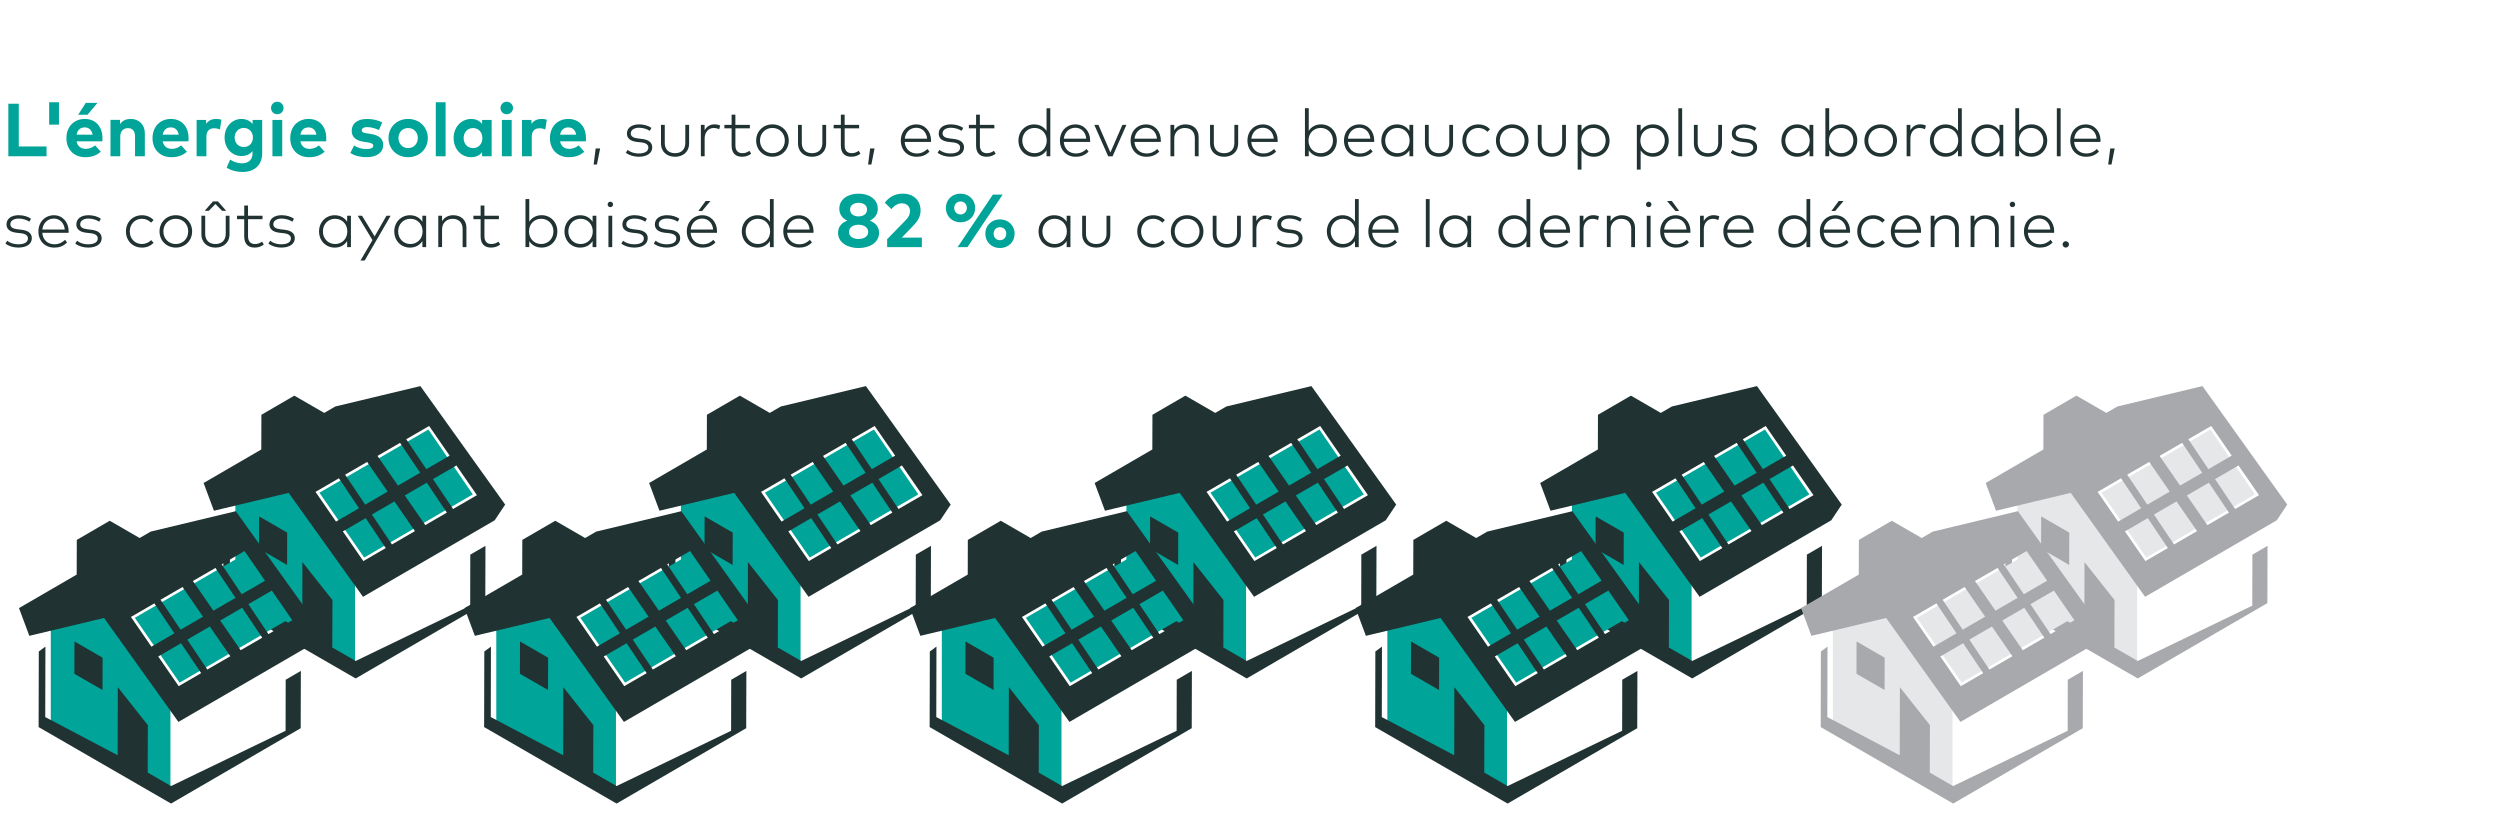 <?xml version="1.0" encoding="UTF-8"?><svg id="Layer_1" xmlns="http://www.w3.org/2000/svg" viewBox="0 0 1200 400"><path d="M22.35,75.01H4v-25.21h5.02v20.51h13.32v4.7Z" fill="#00a499"/><path d="M28.3,49.08v10.75h-4.7v-10.75h4.7Z" fill="#00a499"/><path d="M49.2,66.26c0,.54-.04,1.19-.09,1.58h-12.37c.5,2.52,2.27,3.62,4.48,3.62,1.51,0,3.15-.61,4.41-1.67l2.75,3.02c-1.98,1.82-4.5,2.65-7.44,2.65-5.35,0-9.06-3.64-9.06-9.13s3.6-9.24,8.82-9.24,8.46,3.73,8.48,9.17ZM36.76,64.64h7.72c-.43-2.23-1.78-3.49-3.8-3.49-2.21,0-3.51,1.33-3.92,3.49ZM37.54,55.06l3.62-5.67h5.62l-4.75,5.67h-4.48Z" fill="#00a499"/><path d="M69.52,63.9v11.11h-4.7v-9.6c0-2.52-1.26-3.91-3.4-3.91-2.02,0-3.69,1.31-3.69,3.94v9.56h-4.7v-17.45h4.57v2.05c1.24-1.85,3.15-2.52,5.13-2.52,3.96,0,6.79,2.75,6.79,6.81Z" fill="#00a499"/><path d="M90.53,66.26c0,.54-.04,1.19-.09,1.58h-12.37c.5,2.52,2.27,3.62,4.48,3.62,1.51,0,3.15-.61,4.41-1.67l2.75,3.02c-1.98,1.82-4.5,2.65-7.44,2.65-5.35,0-9.06-3.64-9.06-9.13s3.6-9.24,8.82-9.24,8.46,3.73,8.48,9.17ZM78.09,64.64h7.72c-.43-2.23-1.78-3.49-3.8-3.49-2.21,0-3.51,1.33-3.92,3.49Z" fill="#00a499"/><path d="M106.28,57.47l-.7,4.66c-.77-.34-1.89-.56-2.84-.56-2.18,0-3.67,1.33-3.67,3.93v9.51h-4.7v-17.45h4.56v1.91c1.1-1.64,2.77-2.38,4.92-2.38,1.01,0,1.8.14,2.45.38Z" fill="#00a499"/><path d="M121.24,59.5v-1.94h4.61v16.01c0,5.6-3.66,8.98-9.42,8.98-2.75,0-5.67-.72-7.63-2.11l1.67-3.83c1.75,1.15,3.67,1.78,5.76,1.78,2.92,0,4.97-1.62,4.97-4.63v-1.22c-1.19,1.46-2.95,2.36-5.37,2.36-4.25,0-8.03-3.55-8.03-8.89s3.78-8.91,8.03-8.91c2.43,0,4.21.94,5.4,2.41ZM112.63,66c0,2.52,1.71,4.57,4.39,4.57s4.38-1.98,4.38-4.57-1.76-4.59-4.38-4.59-4.39,2.05-4.39,4.59Z" fill="#00a499"/><path d="M136.1,51.85c0,1.69-1.31,2.99-3.01,2.99s-2.99-1.3-2.99-2.99,1.3-3.02,2.99-3.02,3.01,1.33,3.01,3.02ZM135.47,75.01h-4.7v-17.45h4.7v17.45Z" fill="#00a499"/><path d="M156.63,66.26c0,.54-.04,1.19-.09,1.58h-12.37c.5,2.52,2.27,3.62,4.48,3.62,1.51,0,3.15-.61,4.41-1.67l2.75,3.02c-1.98,1.82-4.5,2.65-7.44,2.65-5.35,0-9.06-3.64-9.06-9.13s3.6-9.24,8.82-9.24,8.46,3.73,8.48,9.17ZM144.18,64.64h7.72c-.43-2.23-1.78-3.49-3.8-3.49-2.21,0-3.51,1.33-3.92,3.49Z" fill="#00a499"/><path d="M181.88,62.42c-1.39-.68-3.6-1.4-5.56-1.42-1.78,0-2.68.63-2.68,1.58,0,1.01,1.26,1.26,2.85,1.49l1.55.23c3.78.58,5.89,2.27,5.89,5.22,0,3.6-2.95,5.92-8.01,5.92-2.38,0-5.49-.45-7.76-2.05l1.85-3.56c1.49.99,3.31,1.71,5.94,1.71,2.18,0,3.22-.61,3.22-1.64,0-.85-.88-1.31-2.9-1.6l-1.42-.2c-4.03-.56-6.03-2.32-6.03-5.29,0-3.58,2.77-5.71,7.36-5.71,2.79,0,4.97.52,7.29,1.66l-1.58,3.65Z" fill="#00a499"/><path d="M205.35,66.27c0,5.26-4.02,9.18-9.45,9.18s-9.42-3.93-9.42-9.18,4-9.18,9.42-9.18,9.45,3.93,9.45,9.18ZM191.27,66.27c0,2.83,1.98,4.81,4.63,4.81s4.65-1.98,4.65-4.81-2-4.81-4.65-4.81-4.63,1.98-4.63,4.81Z" fill="#00a499"/><path d="M213.88,75.01h-4.7v-25.93h4.7v25.93Z" fill="#00a499"/><path d="M235.99,75.01h-4.59v-1.93c-1.13,1.4-2.83,2.38-5.22,2.38-4.81,0-8.44-3.94-8.44-9.18s3.64-9.18,8.44-9.18c2.39,0,4.07.97,5.22,2.4v-1.93h4.59v17.45ZM222.54,66.27c0,2.66,1.75,4.81,4.5,4.81s4.5-2.05,4.5-4.81-1.82-4.81-4.5-4.81-4.5,2.14-4.5,4.81Z" fill="#00a499"/><path d="M246.24,51.85c0,1.69-1.31,2.99-3.01,2.99s-2.99-1.3-2.99-2.99,1.3-3.02,2.99-3.02,3.01,1.33,3.01,3.02ZM245.61,75.01h-4.7v-17.45h4.7v17.45Z" fill="#00a499"/><path d="M262.46,57.47l-.7,4.66c-.77-.34-1.89-.56-2.84-.56-2.18,0-3.67,1.33-3.67,3.93v9.51h-4.7v-17.45h4.56v1.91c1.1-1.64,2.77-2.38,4.92-2.38,1.01,0,1.8.14,2.45.38Z" fill="#00a499"/><path d="M281.29,66.26c0,.54-.04,1.19-.09,1.58h-12.37c.5,2.52,2.27,3.62,4.48,3.62,1.51,0,3.15-.61,4.41-1.67l2.75,3.02c-1.98,1.82-4.5,2.65-7.44,2.65-5.35,0-9.06-3.64-9.06-9.13s3.6-9.24,8.82-9.24,8.46,3.73,8.48,9.17ZM268.85,64.64h7.72c-.43-2.23-1.78-3.49-3.8-3.49-2.21,0-3.51,1.33-3.92,3.49Z" fill="#00a499"/><path d="M288.06,71.26l-1.54,7.73h-1.58l.99-7.73h2.13Z" fill="#203232"/><path d="M311.89,62.81c-1.02-.72-2.99-1.5-5.11-1.5-2.35,0-4,1.02-4,2.72,0,1.39,1.1,2.16,3.43,2.43l1.92.22c3.14.37,4.95,1.66,4.95,4.05,0,2.85-2.61,4.51-6.48,4.51-2.19,0-4.45-.59-6.19-1.92l.85-1.36c1.17.91,2.77,1.7,5.36,1.7,2.72,0,4.59-.93,4.59-2.82,0-1.39-1.15-2.24-3.47-2.5l-1.94-.21c-3.41-.38-4.88-1.87-4.88-4.02,0-2.77,2.38-4.42,5.86-4.42,2.38,0,4.55.72,5.91,1.7l-.78,1.41Z" fill="#203232"/><path d="M330.77,68.78c0,4.27-3.06,6.47-6.75,6.47s-6.75-2.19-6.75-6.47v-8.84h1.82v8.68c0,3.23,2.03,4.91,4.93,4.91s4.93-1.68,4.93-4.91v-8.68h1.82v8.84Z" fill="#203232"/><path d="M345.67,60.27l-.46,1.78c-.74-.4-1.76-.61-2.67-.61-2.51,0-4.31,2.03-4.31,5.07v8.5h-1.81v-15.06h1.79v2.56c.98-1.76,2.66-2.82,4.64-2.82,1.07,0,2,.18,2.82.58Z" fill="#203232"/><path d="M359.95,61.61h-6.95v8.21c0,2.54,1.34,3.71,3.35,3.71,1.3,0,2.48-.45,3.36-1.15l.86,1.36c-1.07.9-2.56,1.5-4.37,1.5-3.14,0-5.03-1.74-5.03-5.39v-8.24h-3.46v-1.66h3.46v-4.91h1.82v4.91h6.95v1.66Z" fill="#203232"/><path d="M378.6,67.48c0,4.43-3.38,7.76-7.84,7.76s-7.81-3.33-7.81-7.76,3.35-7.78,7.81-7.78,7.84,3.35,7.84,7.78ZM364.8,67.48c0,3.51,2.58,6.05,5.95,6.05s5.97-2.54,5.97-6.05-2.58-6.07-5.97-6.07-5.95,2.56-5.95,6.07Z" fill="#203232"/><path d="M396.55,68.78c0,4.27-3.06,6.47-6.75,6.47s-6.75-2.19-6.75-6.47v-8.84h1.82v8.68c0,3.23,2.03,4.91,4.93,4.91s4.93-1.68,4.93-4.91v-8.68h1.82v8.84Z" fill="#203232"/><path d="M412.39,61.61h-6.95v8.21c0,2.54,1.34,3.71,3.35,3.71,1.3,0,2.48-.45,3.36-1.15l.86,1.36c-1.07.9-2.56,1.5-4.37,1.5-3.14,0-5.03-1.74-5.03-5.39v-8.24h-3.46v-1.66h3.46v-4.91h1.82v4.91h6.95v1.66Z" fill="#203232"/><path d="M419.79,71.26l-1.54,7.73h-1.58l.99-7.73h2.13Z" fill="#203232"/><path d="M446.9,67.39c0,.27-.02.53-.03.75h-12.63c.27,3.51,2.74,5.52,5.83,5.52,2.1,0,3.76-.83,5.09-2.14l.98,1.25c-1.9,1.94-4,2.48-6.18,2.48-4.4,0-7.57-3.17-7.57-7.76s3.22-7.78,7.46-7.78c4.02,0,7.01,3.19,7.06,7.68ZM434.27,66.57h10.77c-.27-3.12-2.4-5.25-5.23-5.25-3.06,0-5.19,2.19-5.54,5.25Z" fill="#203232"/><path d="M461.55,62.81c-1.02-.72-2.99-1.5-5.11-1.5-2.35,0-4,1.02-4,2.72,0,1.39,1.1,2.16,3.42,2.43l1.92.22c3.14.37,4.95,1.66,4.95,4.05,0,2.85-2.61,4.51-6.48,4.51-2.19,0-4.45-.59-6.19-1.92l.85-1.36c1.17.91,2.77,1.7,5.36,1.7,2.72,0,4.59-.93,4.59-2.82,0-1.39-1.15-2.24-3.47-2.5l-1.94-.21c-3.41-.38-4.88-1.87-4.88-4.02,0-2.77,2.38-4.42,5.86-4.42,2.38,0,4.55.72,5.91,1.7l-.78,1.41Z" fill="#203232"/><path d="M477.3,61.61h-6.95v8.21c0,2.54,1.34,3.71,3.35,3.71,1.3,0,2.48-.45,3.36-1.15l.86,1.36c-1.07.9-2.56,1.5-4.37,1.5-3.14,0-5.03-1.74-5.03-5.39v-8.24h-3.46v-1.66h3.46v-4.91h1.82v4.91h6.95v1.66Z" fill="#203232"/><path d="M502.34,62.84v-10.88h1.81v23.05h-1.81v-2.9c-1.22,1.89-3.23,3.14-5.97,3.14-4.23,0-7.52-3.28-7.52-7.76s3.3-7.78,7.52-7.78c2.74,0,4.75,1.26,5.97,3.14ZM490.7,67.48c0,3.39,2.45,6.05,5.87,6.05s5.86-2.59,5.86-6.05-2.45-6.07-5.86-6.07-5.87,2.66-5.87,6.07Z" fill="#203232"/><path d="M523.27,67.39c0,.27-.02.53-.03.75h-12.63c.27,3.51,2.74,5.52,5.83,5.52,2.1,0,3.76-.83,5.09-2.14l.98,1.25c-1.9,1.94-4,2.48-6.18,2.48-4.4,0-7.57-3.17-7.57-7.76s3.22-7.78,7.46-7.78c4.02,0,7.01,3.19,7.06,7.68ZM510.64,66.57h10.77c-.27-3.12-2.4-5.25-5.23-5.25-3.06,0-5.19,2.19-5.54,5.25Z" fill="#203232"/><path d="M534.03,75.04h-2.1l-6.66-15.09h1.99l5.73,13.25,5.76-13.25h1.92l-6.64,15.09Z" fill="#203232"/><path d="M557.2,67.39c0,.27-.02.53-.03.75h-12.63c.27,3.51,2.74,5.52,5.83,5.52,2.1,0,3.76-.83,5.09-2.14l.98,1.25c-1.9,1.94-4,2.48-6.18,2.48-4.4,0-7.57-3.17-7.57-7.76s3.22-7.78,7.46-7.78c4.02,0,7.01,3.19,7.06,7.68ZM544.57,66.57h10.77c-.27-3.12-2.4-5.25-5.23-5.25-3.06,0-5.19,2.19-5.54,5.25Z" fill="#203232"/><path d="M575.34,65.77v9.24h-1.82v-8.68c0-3.04-1.76-4.9-4.83-4.9-2.83,0-5.04,2.03-5.04,4.99v8.58h-1.83v-15.06h1.81v2.64c1.18-2.02,3.3-2.88,5.38-2.88,3.78,0,6.34,2.34,6.34,6.07Z" fill="#203232"/><path d="M594.32,68.78c0,4.27-3.06,6.47-6.75,6.47s-6.75-2.19-6.75-6.47v-8.84h1.82v8.68c0,3.23,2.03,4.91,4.93,4.91s4.93-1.68,4.93-4.91v-8.68h1.82v8.84Z" fill="#203232"/><path d="M613.28,67.39c0,.27-.02.53-.03.75h-12.63c.27,3.51,2.74,5.52,5.83,5.52,2.1,0,3.76-.83,5.09-2.14l.98,1.25c-1.9,1.94-4,2.48-6.18,2.48-4.4,0-7.57-3.17-7.57-7.76s3.22-7.78,7.46-7.78c4.02,0,7.01,3.19,7.06,7.68ZM600.65,66.57h10.77c-.27-3.12-2.4-5.25-5.23-5.25-3.06,0-5.19,2.19-5.54,5.25Z" fill="#203232"/><path d="M641.68,67.48c0,4.48-3.3,7.76-7.54,7.76-2.72,0-4.74-1.23-5.94-3.11v2.87h-1.83v-23.05h1.83v10.85c1.2-1.86,3.22-3.11,5.94-3.11,4.24,0,7.54,3.3,7.54,7.78ZM628.08,67.48c0,3.46,2.46,6.05,5.86,6.05s5.88-2.66,5.88-6.05-2.43-6.07-5.88-6.07-5.86,2.61-5.86,6.07Z" fill="#203232"/><path d="M659.62,67.39c0,.27-.02.53-.03.75h-12.63c.27,3.51,2.74,5.52,5.83,5.52,2.1,0,3.76-.83,5.09-2.14l.98,1.25c-1.9,1.94-4,2.48-6.18,2.48-4.4,0-7.57-3.17-7.57-7.76s3.22-7.78,7.46-7.78c4.02,0,7.01,3.19,7.06,7.68ZM646.99,66.57h10.77c-.27-3.12-2.4-5.25-5.23-5.25-3.06,0-5.19,2.19-5.54,5.25Z" fill="#203232"/><path d="M678.34,75.01h-1.81v-2.9c-1.22,1.89-3.23,3.14-5.97,3.14-4.23,0-7.52-3.28-7.52-7.76s3.3-7.78,7.52-7.78c2.74,0,4.75,1.26,5.97,3.14v-2.9h1.81v15.06ZM664.89,67.48c0,3.39,2.45,6.05,5.87,6.05s5.86-2.59,5.86-6.05-2.45-6.07-5.86-6.07-5.87,2.66-5.87,6.07Z" fill="#203232"/><path d="M697.47,68.78c0,4.27-3.06,6.47-6.75,6.47s-6.75-2.19-6.75-6.47v-8.84h1.82v8.68c0,3.23,2.03,4.91,4.93,4.91s4.93-1.68,4.93-4.91v-8.68h1.82v8.84Z" fill="#203232"/><path d="M715.18,62.04l-1.18,1.23c-1.17-1.17-2.64-1.86-4.42-1.86-3.3,0-5.81,2.56-5.81,6.07s2.51,6.05,5.81,6.05c1.78,0,3.33-.75,4.47-1.87l1.14,1.25c-1.36,1.5-3.33,2.34-5.55,2.34-4.53,0-7.71-3.33-7.71-7.76s3.19-7.78,7.71-7.78c2.22,0,4.21.83,5.55,2.34Z" fill="#203232"/><path d="M733.7,67.48c0,4.43-3.38,7.76-7.84,7.76s-7.81-3.33-7.81-7.76,3.34-7.78,7.81-7.78,7.84,3.35,7.84,7.78ZM719.9,67.48c0,3.51,2.58,6.05,5.95,6.05s5.97-2.54,5.97-6.05-2.58-6.07-5.97-6.07-5.95,2.56-5.95,6.07Z" fill="#203232"/><path d="M751.65,68.78c0,4.27-3.06,6.47-6.75,6.47s-6.75-2.19-6.75-6.47v-8.84h1.82v8.68c0,3.23,2.03,4.91,4.93,4.91s4.93-1.68,4.93-4.91v-8.68h1.82v8.84Z" fill="#203232"/><path d="M772.59,67.48c0,4.48-3.3,7.76-7.54,7.76-2.72,0-4.74-1.23-5.94-3.11v9.27h-1.83v-21.46h1.83v2.87c1.2-1.86,3.22-3.11,5.94-3.11,4.24,0,7.54,3.3,7.54,7.78ZM758.99,67.48c0,3.46,2.46,6.05,5.86,6.05s5.88-2.66,5.88-6.05-2.43-6.07-5.88-6.07-5.86,2.61-5.86,6.07Z" fill="#203232"/><path d="M800.99,67.48c0,4.48-3.3,7.76-7.54,7.76-2.72,0-4.74-1.23-5.94-3.11v9.27h-1.83v-21.46h1.83v2.87c1.2-1.86,3.22-3.11,5.94-3.11,4.24,0,7.54,3.3,7.54,7.78ZM787.38,67.48c0,3.46,2.47,6.05,5.86,6.05s5.88-2.66,5.88-6.05-2.43-6.07-5.88-6.07-5.86,2.61-5.86,6.07Z" fill="#203232"/><path d="M807.43,75.01h-1.83v-23.05h1.83v23.05Z" fill="#203232"/><path d="M826.57,68.78c0,4.27-3.06,6.47-6.75,6.47s-6.75-2.19-6.75-6.47v-8.84h1.82v8.68c0,3.23,2.03,4.91,4.93,4.91s4.93-1.68,4.93-4.91v-8.68h1.82v8.84Z" fill="#203232"/><path d="M842.25,62.81c-1.02-.72-2.99-1.5-5.11-1.5-2.35,0-4,1.02-4,2.72,0,1.39,1.1,2.16,3.42,2.43l1.92.22c3.14.37,4.95,1.66,4.95,4.05,0,2.85-2.61,4.51-6.48,4.51-2.19,0-4.45-.59-6.19-1.92l.85-1.36c1.17.91,2.77,1.7,5.36,1.7,2.72,0,4.59-.93,4.59-2.82,0-1.39-1.15-2.24-3.47-2.5l-1.94-.21c-3.41-.38-4.88-1.87-4.88-4.02,0-2.77,2.38-4.42,5.86-4.42,2.38,0,4.55.72,5.91,1.7l-.78,1.41Z" fill="#203232"/><path d="M870.38,75.01h-1.81v-2.9c-1.22,1.89-3.23,3.14-5.97,3.14-4.23,0-7.52-3.28-7.52-7.76s3.3-7.78,7.52-7.78c2.74,0,4.75,1.26,5.97,3.14v-2.9h1.81v15.06ZM856.94,67.48c0,3.39,2.45,6.05,5.87,6.05s5.86-2.59,5.86-6.05-2.45-6.07-5.86-6.07-5.87,2.66-5.87,6.07Z" fill="#203232"/><path d="M891.49,67.48c0,4.48-3.3,7.76-7.54,7.76-2.72,0-4.74-1.23-5.94-3.11v2.87h-1.83v-23.05h1.83v10.85c1.2-1.86,3.22-3.11,5.94-3.11,4.24,0,7.54,3.3,7.54,7.78ZM877.88,67.48c0,3.46,2.46,6.05,5.86,6.05s5.88-2.66,5.88-6.05-2.43-6.07-5.88-6.07-5.86,2.61-5.86,6.07Z" fill="#203232"/><path d="M910.56,67.48c0,4.43-3.38,7.76-7.84,7.76s-7.81-3.33-7.81-7.76,3.34-7.78,7.81-7.78,7.84,3.35,7.84,7.78ZM896.76,67.48c0,3.51,2.58,6.05,5.95,6.05s5.97-2.54,5.97-6.05-2.58-6.07-5.97-6.07-5.95,2.56-5.95,6.07Z" fill="#203232"/><path d="M924.43,60.27l-.46,1.78c-.74-.4-1.76-.61-2.67-.61-2.51,0-4.31,2.03-4.31,5.07v8.5h-1.81v-15.06h1.79v2.56c.98-1.76,2.66-2.82,4.64-2.82,1.07,0,2,.18,2.82.58Z" fill="#203232"/><path d="M939.85,62.84v-10.88h1.81v23.05h-1.81v-2.9c-1.22,1.89-3.23,3.14-5.97,3.14-4.23,0-7.52-3.28-7.52-7.76s3.3-7.78,7.52-7.78c2.74,0,4.75,1.26,5.97,3.14ZM928.22,67.48c0,3.39,2.45,6.05,5.87,6.05s5.86-2.59,5.86-6.05-2.45-6.07-5.86-6.07-5.87,2.66-5.87,6.07Z" fill="#203232"/><path d="M961.57,75.01h-1.81v-2.9c-1.22,1.89-3.23,3.14-5.97,3.14-4.23,0-7.52-3.28-7.52-7.76s3.3-7.78,7.52-7.78c2.74,0,4.75,1.26,5.97,3.14v-2.9h1.81v15.06ZM948.12,67.48c0,3.39,2.45,6.05,5.87,6.05s5.86-2.59,5.86-6.05-2.45-6.07-5.86-6.07-5.87,2.66-5.87,6.07Z" fill="#203232"/><path d="M982.67,67.48c0,4.48-3.3,7.76-7.54,7.76-2.72,0-4.74-1.23-5.94-3.11v2.87h-1.83v-23.05h1.83v10.85c1.2-1.86,3.22-3.11,5.94-3.11,4.24,0,7.54,3.3,7.54,7.78ZM969.06,67.48c0,3.46,2.46,6.05,5.86,6.05s5.88-2.66,5.88-6.05-2.43-6.07-5.88-6.07-5.86,2.61-5.86,6.07Z" fill="#203232"/><path d="M989.11,75.01h-1.83v-23.05h1.83v23.05Z" fill="#203232"/><path d="M1008.24,67.39c0,.27-.02.53-.03.75h-12.63c.27,3.51,2.74,5.52,5.83,5.52,2.1,0,3.76-.83,5.09-2.14l.98,1.25c-1.9,1.94-4,2.48-6.18,2.48-4.4,0-7.57-3.17-7.57-7.76s3.22-7.78,7.46-7.78c4.02,0,7.01,3.19,7.06,7.68ZM995.61,66.57h10.77c-.27-3.12-2.4-5.25-5.23-5.25-3.06,0-5.19,2.19-5.54,5.25Z" fill="#203232"/><path d="M1015.05,71.26l-1.54,7.73h-1.58l.99-7.73h2.13Z" fill="#203232"/><path d="M14.09,106.41c-1.02-.72-2.99-1.5-5.11-1.5-2.35,0-4,1.02-4,2.72,0,1.39,1.1,2.16,3.43,2.43l1.92.22c3.14.37,4.95,1.66,4.95,4.05,0,2.85-2.61,4.51-6.48,4.51-2.19,0-4.45-.59-6.19-1.92l.85-1.36c1.17.91,2.77,1.7,5.36,1.7,2.72,0,4.59-.93,4.59-2.82,0-1.39-1.15-2.24-3.47-2.5l-1.94-.21c-3.41-.38-4.88-1.87-4.88-4.02,0-2.77,2.39-4.42,5.86-4.42,2.38,0,4.55.72,5.91,1.7l-.78,1.41Z" fill="#203232"/><path d="M32.95,110.99c0,.27-.02.53-.03.75h-12.63c.27,3.51,2.74,5.52,5.83,5.52,2.1,0,3.76-.83,5.09-2.14l.98,1.25c-1.9,1.94-4,2.48-6.18,2.48-4.4,0-7.57-3.17-7.57-7.76s3.22-7.78,7.46-7.78c4.02,0,7.01,3.19,7.06,7.68ZM20.32,110.17h10.77c-.27-3.12-2.4-5.25-5.23-5.25-3.06,0-5.19,2.19-5.54,5.25Z" fill="#203232"/><path d="M47.61,106.41c-1.02-.72-2.99-1.5-5.11-1.5-2.35,0-4,1.02-4,2.72,0,1.39,1.1,2.16,3.43,2.43l1.92.22c3.14.37,4.95,1.66,4.95,4.05,0,2.85-2.61,4.51-6.48,4.51-2.19,0-4.45-.59-6.19-1.92l.85-1.36c1.17.91,2.77,1.7,5.36,1.7,2.72,0,4.59-.93,4.59-2.82,0-1.39-1.15-2.24-3.47-2.5l-1.94-.21c-3.41-.38-4.88-1.87-4.88-4.02,0-2.77,2.39-4.42,5.86-4.42,2.38,0,4.55.72,5.91,1.7l-.78,1.41Z" fill="#203232"/><path d="M73.7,105.64l-1.18,1.23c-1.17-1.17-2.64-1.86-4.42-1.86-3.3,0-5.81,2.56-5.81,6.07s2.51,6.05,5.81,6.05c1.78,0,3.33-.75,4.47-1.87l1.14,1.25c-1.36,1.5-3.33,2.34-5.55,2.34-4.53,0-7.71-3.33-7.71-7.76s3.19-7.78,7.71-7.78c2.23,0,4.21.83,5.55,2.34Z" fill="#203232"/><path d="M92.22,111.08c0,4.43-3.38,7.76-7.84,7.76s-7.81-3.33-7.81-7.76,3.35-7.78,7.81-7.78,7.84,3.35,7.84,7.78ZM78.42,111.08c0,3.51,2.58,6.05,5.95,6.05s5.97-2.54,5.97-6.05-2.58-6.07-5.97-6.07-5.95,2.56-5.95,6.07Z" fill="#203232"/><path d="M110.17,112.38c0,4.27-3.06,6.47-6.75,6.47s-6.75-2.19-6.75-6.47v-8.84h1.82v8.68c0,3.23,2.03,4.91,4.93,4.91s4.93-1.68,4.93-4.91v-8.68h1.82v8.84ZM106.61,101.19l-3.2-3.28-3.2,3.28h-1.97l3.97-4.51h2.4l3.97,4.51h-1.97Z" fill="#203232"/><path d="M126.01,105.21h-6.95v8.21c0,2.54,1.34,3.71,3.35,3.71,1.3,0,2.48-.45,3.36-1.15l.86,1.36c-1.07.9-2.56,1.5-4.37,1.5-3.14,0-5.03-1.74-5.03-5.39v-8.24h-3.46v-1.66h3.46v-4.91h1.82v4.91h6.95v1.66Z" fill="#203232"/><path d="M140.31,106.41c-1.02-.72-2.99-1.5-5.11-1.5-2.35,0-4,1.02-4,2.72,0,1.39,1.1,2.16,3.43,2.43l1.92.22c3.14.37,4.95,1.66,4.95,4.05,0,2.85-2.61,4.51-6.48,4.51-2.19,0-4.45-.59-6.19-1.92l.85-1.36c1.17.91,2.77,1.7,5.36,1.7,2.72,0,4.59-.93,4.59-2.82,0-1.39-1.15-2.24-3.47-2.5l-1.94-.21c-3.41-.38-4.88-1.87-4.88-4.02,0-2.77,2.39-4.42,5.86-4.42,2.38,0,4.55.72,5.91,1.7l-.78,1.41Z" fill="#203232"/><path d="M168.44,118.61h-1.81v-2.9c-1.22,1.89-3.23,3.14-5.97,3.14-4.23,0-7.52-3.28-7.52-7.76s3.3-7.78,7.52-7.78c2.74,0,4.75,1.26,5.97,3.14v-2.9h1.81v15.06ZM154.99,111.08c0,3.39,2.45,6.05,5.87,6.05s5.86-2.59,5.86-6.05-2.45-6.07-5.86-6.07-5.87,2.66-5.87,6.07Z" fill="#203232"/><path d="M175.04,125.06h-2.02l5.76-9.81-7.07-11.7h2.05l6.07,9.91,5.68-9.91h2l-12.47,21.51Z" fill="#203232"/><path d="M204.55,118.61h-1.81v-2.9c-1.22,1.89-3.23,3.14-5.97,3.14-4.23,0-7.52-3.28-7.52-7.76s3.3-7.78,7.52-7.78c2.74,0,4.75,1.26,5.97,3.14v-2.9h1.81v15.06ZM191.11,111.08c0,3.39,2.45,6.05,5.87,6.05s5.86-2.59,5.86-6.05-2.45-6.07-5.86-6.07-5.87,2.66-5.87,6.07Z" fill="#203232"/><path d="M223.88,109.37v9.24h-1.82v-8.68c0-3.04-1.76-4.9-4.83-4.9-2.83,0-5.04,2.03-5.04,4.99v8.58h-1.82v-15.06h1.81v2.64c1.18-2.02,3.3-2.88,5.38-2.88,3.78,0,6.34,2.34,6.34,6.07Z" fill="#203232"/><path d="M239.48,105.21h-6.95v8.21c0,2.54,1.34,3.71,3.35,3.71,1.3,0,2.48-.45,3.36-1.15l.86,1.36c-1.07.9-2.56,1.5-4.37,1.5-3.14,0-5.03-1.74-5.03-5.39v-8.24h-3.46v-1.66h3.46v-4.91h1.82v4.91h6.95v1.66Z" fill="#203232"/><path d="M267.53,111.08c0,4.48-3.3,7.76-7.54,7.76-2.72,0-4.74-1.23-5.94-3.11v2.87h-1.82v-23.05h1.82v10.85c1.2-1.86,3.22-3.11,5.94-3.11,4.24,0,7.54,3.3,7.54,7.78ZM253.92,111.08c0,3.46,2.46,6.05,5.86,6.05s5.87-2.66,5.87-6.05-2.43-6.07-5.87-6.07-5.86,2.61-5.86,6.07Z" fill="#203232"/><path d="M286.25,118.61h-1.81v-2.9c-1.22,1.89-3.23,3.14-5.97,3.14-4.23,0-7.52-3.28-7.52-7.76s3.3-7.78,7.52-7.78c2.74,0,4.75,1.26,5.97,3.14v-2.9h1.81v15.06ZM272.8,111.08c0,3.39,2.45,6.05,5.87,6.05s5.86-2.59,5.86-6.05-2.45-6.07-5.86-6.07-5.87,2.66-5.87,6.07Z" fill="#203232"/><path d="M294.27,98.14c0,.74-.58,1.3-1.31,1.3s-1.3-.56-1.3-1.3.56-1.33,1.3-1.33,1.31.59,1.31,1.33ZM293.87,118.61h-1.82v-15.06h1.82v15.06Z" fill="#203232"/><path d="M309.72,106.41c-1.02-.72-2.99-1.5-5.11-1.5-2.35,0-4,1.02-4,2.72,0,1.39,1.1,2.16,3.43,2.43l1.92.22c3.14.37,4.95,1.66,4.95,4.05,0,2.85-2.61,4.51-6.48,4.51-2.19,0-4.45-.59-6.19-1.92l.85-1.36c1.17.91,2.77,1.7,5.36,1.7,2.72,0,4.59-.93,4.59-2.82,0-1.39-1.15-2.24-3.47-2.5l-1.94-.21c-3.41-.38-4.88-1.87-4.88-4.02,0-2.77,2.39-4.42,5.86-4.42,2.38,0,4.55.72,5.91,1.7l-.78,1.41Z" fill="#203232"/><path d="M325.3,106.41c-1.02-.72-2.99-1.5-5.11-1.5-2.35,0-4,1.02-4,2.72,0,1.39,1.1,2.16,3.43,2.43l1.92.22c3.14.37,4.95,1.66,4.95,4.05,0,2.85-2.61,4.51-6.48,4.51-2.19,0-4.45-.59-6.19-1.92l.85-1.36c1.17.91,2.77,1.7,5.36,1.7,2.72,0,4.59-.93,4.59-2.82,0-1.39-1.15-2.24-3.47-2.5l-1.94-.21c-3.41-.38-4.88-1.87-4.88-4.02,0-2.77,2.39-4.42,5.86-4.42,2.38,0,4.55.72,5.91,1.7l-.78,1.41Z" fill="#203232"/><path d="M344.17,110.99c0,.27-.02.53-.03.75h-12.63c.27,3.51,2.74,5.52,5.83,5.52,2.1,0,3.76-.83,5.09-2.14l.98,1.25c-1.9,1.94-4,2.48-6.18,2.48-4.4,0-7.57-3.17-7.57-7.76s3.22-7.78,7.46-7.78c4.02,0,7.01,3.19,7.06,7.68ZM331.54,110.17h10.77c-.27-3.12-2.4-5.25-5.23-5.25-3.06,0-5.19,2.19-5.54,5.25ZM335.19,101.29l3.52-4.8h2.3l-4.02,4.8h-1.81Z" fill="#203232"/><path d="M369.56,106.44v-10.88h1.81v23.05h-1.81v-2.9c-1.22,1.89-3.23,3.14-5.97,3.14-4.23,0-7.52-3.28-7.52-7.76s3.3-7.78,7.52-7.78c2.74,0,4.75,1.26,5.97,3.14ZM357.92,111.08c0,3.39,2.45,6.05,5.87,6.05s5.86-2.59,5.86-6.05-2.45-6.07-5.86-6.07-5.87,2.66-5.87,6.07Z" fill="#203232"/><path d="M390.49,110.99c0,.27-.02.53-.03.75h-12.63c.27,3.51,2.74,5.52,5.83,5.52,2.1,0,3.76-.83,5.09-2.14l.98,1.25c-1.91,1.94-4,2.48-6.18,2.48-4.4,0-7.57-3.17-7.57-7.76s3.22-7.78,7.46-7.78c4.02,0,7.01,3.19,7.06,7.68ZM377.86,110.17h10.77c-.27-3.12-2.4-5.25-5.23-5.25-3.06,0-5.19,2.19-5.54,5.25Z" fill="#203232"/><path d="M421.34,100.19c0,2.9-1.67,4.7-3.85,5.71,2.48.97,4.46,2.77,4.46,5.85,0,4.59-4.43,7.31-9.85,7.31s-9.85-2.72-9.85-7.31c0-3.08,1.96-4.88,4.45-5.85-2.18-1.01-3.84-2.81-3.84-5.71,0-4.54,4.14-7.24,9.24-7.24s9.24,2.7,9.24,7.24ZM407.5,111.33c0,2.21,2.09,3.39,4.61,3.39s4.61-1.17,4.61-3.39-2.11-3.46-4.61-3.46-4.61,1.21-4.61,3.46ZM408.04,100.57c0,2.16,1.82,3.31,4.07,3.31s4.07-1.15,4.07-3.31-1.82-3.22-4.07-3.22-4.07,1.13-4.07,3.22Z" fill="#00a499"/><path d="M424.72,97.29c1.37-1.78,3.93-4.34,8.61-4.34,5.28,0,8.55,3.31,8.55,8.14,0,3.08-1.57,5.22-3.64,7.36l-5.38,5.6h9.63v4.56h-16.66v-3.8l8.91-9.13c1.33-1.35,2.07-2.74,2.07-4.32,0-2.2-1.53-3.76-3.85-3.76s-3.82,1.3-5.11,2.77l-3.13-3.08Z" fill="#00a499"/><path d="M468.08,99.81c0,3.96-3.01,6.9-7.04,6.9s-7.02-2.94-7.02-6.9,3.01-6.86,7.02-6.86,7.04,2.94,7.04,6.86ZM458.02,99.81c0,1.84,1.3,3.13,3.03,3.13s3.04-1.3,3.04-3.13-1.28-3.1-3.04-3.1-3.03,1.3-3.03,3.1ZM464.39,118.61h-4.72l16.91-25.21h4.7l-16.89,25.21ZM487.01,112.18c0,3.94-3.01,6.88-7.04,6.88s-7.02-2.94-7.02-6.88,3.01-6.88,7.02-6.88,7.04,2.95,7.04,6.88ZM476.94,112.18c0,1.82,1.28,3.11,3.03,3.11s3.04-1.3,3.04-3.11-1.28-3.12-3.04-3.12-3.03,1.3-3.03,3.12Z" fill="#00a499"/><path d="M513.81,118.61h-1.81v-2.9c-1.22,1.89-3.23,3.14-5.97,3.14-4.23,0-7.52-3.28-7.52-7.76s3.3-7.78,7.52-7.78c2.74,0,4.75,1.26,5.97,3.14v-2.9h1.81v15.06ZM500.36,111.08c0,3.39,2.45,6.05,5.87,6.05s5.86-2.59,5.86-6.05-2.45-6.07-5.86-6.07-5.87,2.66-5.87,6.07Z" fill="#203232"/><path d="M532.94,112.38c0,4.27-3.06,6.47-6.75,6.47s-6.75-2.19-6.75-6.47v-8.84h1.82v8.68c0,3.23,2.03,4.91,4.93,4.91s4.93-1.68,4.93-4.91v-8.68h1.82v8.84Z" fill="#203232"/><path d="M559.13,105.64l-1.18,1.23c-1.17-1.17-2.64-1.86-4.42-1.86-3.3,0-5.81,2.56-5.81,6.07s2.51,6.05,5.81,6.05c1.78,0,3.33-.75,4.47-1.87l1.14,1.25c-1.36,1.5-3.33,2.34-5.55,2.34-4.53,0-7.71-3.33-7.71-7.76s3.19-7.78,7.71-7.78c2.22,0,4.21.83,5.55,2.34Z" fill="#203232"/><path d="M577.65,111.08c0,4.43-3.38,7.76-7.84,7.76s-7.81-3.33-7.81-7.76,3.34-7.78,7.81-7.78,7.84,3.35,7.84,7.78ZM563.85,111.08c0,3.51,2.58,6.05,5.95,6.05s5.97-2.54,5.97-6.05-2.58-6.07-5.97-6.07-5.95,2.56-5.95,6.07Z" fill="#203232"/><path d="M595.6,112.38c0,4.27-3.06,6.47-6.75,6.47s-6.75-2.19-6.75-6.47v-8.84h1.82v8.68c0,3.23,2.03,4.91,4.93,4.91s4.93-1.68,4.93-4.91v-8.68h1.82v8.84Z" fill="#203232"/><path d="M610.49,103.87l-.46,1.78c-.74-.4-1.76-.61-2.67-.61-2.51,0-4.31,2.03-4.31,5.07v8.5h-1.81v-15.06h1.79v2.56c.98-1.76,2.66-2.82,4.64-2.82,1.07,0,2,.18,2.82.58Z" fill="#203232"/><path d="M624.06,106.41c-1.02-.72-2.99-1.5-5.11-1.5-2.35,0-4,1.02-4,2.72,0,1.39,1.1,2.16,3.42,2.43l1.92.22c3.14.37,4.95,1.66,4.95,4.05,0,2.85-2.61,4.51-6.48,4.51-2.19,0-4.45-.59-6.19-1.92l.85-1.36c1.17.91,2.77,1.7,5.36,1.7,2.72,0,4.59-.93,4.59-2.82,0-1.39-1.15-2.24-3.47-2.5l-1.94-.21c-3.41-.38-4.88-1.87-4.88-4.02,0-2.77,2.38-4.42,5.86-4.42,2.38,0,4.55.72,5.91,1.7l-.78,1.41Z" fill="#203232"/><path d="M650.38,106.44v-10.88h1.81v23.05h-1.81v-2.9c-1.22,1.89-3.23,3.14-5.97,3.14-4.23,0-7.52-3.28-7.52-7.76s3.3-7.78,7.52-7.78c2.74,0,4.75,1.26,5.97,3.14ZM638.74,111.08c0,3.39,2.45,6.05,5.87,6.05s5.86-2.59,5.86-6.05-2.45-6.07-5.86-6.07-5.87,2.66-5.87,6.07Z" fill="#203232"/><path d="M671.31,110.99c0,.27-.02.53-.03.75h-12.63c.27,3.51,2.74,5.52,5.83,5.52,2.1,0,3.76-.83,5.09-2.14l.98,1.25c-1.9,1.94-4,2.48-6.18,2.48-4.4,0-7.57-3.17-7.57-7.76s3.22-7.78,7.46-7.78c4.02,0,7.01,3.19,7.06,7.68ZM658.68,110.17h10.77c-.27-3.12-2.4-5.25-5.23-5.25-3.06,0-5.19,2.19-5.54,5.25Z" fill="#203232"/><path d="M686.23,118.61h-1.83v-23.05h1.83v23.05Z" fill="#203232"/><path d="M706.14,118.61h-1.81v-2.9c-1.22,1.89-3.23,3.14-5.97,3.14-4.23,0-7.52-3.28-7.52-7.76s3.3-7.78,7.52-7.78c2.74,0,4.75,1.26,5.97,3.14v-2.9h1.81v15.06ZM692.7,111.08c0,3.39,2.45,6.05,5.87,6.05s5.86-2.59,5.86-6.05-2.45-6.07-5.86-6.07-5.87,2.66-5.87,6.07Z" fill="#203232"/><path d="M732.72,106.44v-10.88h1.81v23.05h-1.81v-2.9c-1.22,1.89-3.23,3.14-5.97,3.14-4.23,0-7.52-3.28-7.52-7.76s3.3-7.78,7.52-7.78c2.74,0,4.75,1.26,5.97,3.14ZM721.08,111.08c0,3.39,2.45,6.05,5.87,6.05s5.86-2.59,5.86-6.05-2.45-6.07-5.86-6.07-5.87,2.66-5.87,6.07Z" fill="#203232"/><path d="M753.64,110.99c0,.27-.02.53-.03.75h-12.63c.27,3.51,2.74,5.52,5.83,5.52,2.1,0,3.76-.83,5.09-2.14l.98,1.25c-1.9,1.94-4,2.48-6.18,2.48-4.4,0-7.57-3.17-7.57-7.76s3.22-7.78,7.46-7.78c4.02,0,7.01,3.19,7.06,7.68ZM741.01,110.17h10.77c-.27-3.12-2.4-5.25-5.23-5.25-3.06,0-5.19,2.19-5.54,5.25Z" fill="#203232"/><path d="M767.51,103.87l-.46,1.78c-.74-.4-1.76-.61-2.67-.61-2.51,0-4.31,2.03-4.31,5.07v8.5h-1.81v-15.06h1.79v2.56c.98-1.76,2.66-2.82,4.64-2.82,1.07,0,2,.18,2.82.58Z" fill="#203232"/><path d="M784.81,109.37v9.24h-1.82v-8.68c0-3.04-1.76-4.9-4.83-4.9-2.83,0-5.04,2.03-5.04,4.99v8.58h-1.83v-15.06h1.81v2.64c1.18-2.02,3.3-2.88,5.38-2.88,3.78,0,6.34,2.34,6.34,6.07Z" fill="#203232"/><path d="M792.68,98.14c0,.74-.58,1.3-1.31,1.3s-1.3-.56-1.3-1.3.56-1.33,1.3-1.33,1.31.59,1.31,1.33ZM792.28,118.61h-1.83v-15.06h1.83v15.06Z" fill="#203232"/><path d="M811.4,110.99c0,.27-.02.53-.03.75h-12.63c.27,3.51,2.74,5.52,5.83,5.52,2.1,0,3.76-.83,5.09-2.14l.98,1.25c-1.9,1.94-4,2.48-6.18,2.48-4.4,0-7.57-3.17-7.57-7.76s3.22-7.78,7.46-7.78c4.02,0,7.01,3.19,7.06,7.68ZM798.77,110.17h10.77c-.27-3.12-2.4-5.25-5.23-5.25-3.06,0-5.19,2.19-5.54,5.25ZM800.18,96.49h2.31l3.52,4.8h-1.81l-4.02-4.8Z" fill="#203232"/><path d="M825.27,103.87l-.46,1.78c-.74-.4-1.76-.61-2.67-.61-2.51,0-4.31,2.03-4.31,5.07v8.5h-1.81v-15.06h1.79v2.56c.98-1.76,2.66-2.82,4.64-2.82,1.07,0,2,.18,2.82.58Z" fill="#203232"/><path d="M841.72,110.99c0,.27-.02.53-.03.75h-12.63c.27,3.51,2.74,5.52,5.83,5.52,2.1,0,3.76-.83,5.09-2.14l.98,1.25c-1.9,1.94-4,2.48-6.18,2.48-4.4,0-7.57-3.17-7.57-7.76s3.22-7.78,7.46-7.78c4.02,0,7.01,3.19,7.06,7.68ZM829.09,110.17h10.77c-.27-3.12-2.4-5.25-5.23-5.25-3.06,0-5.19,2.19-5.54,5.25Z" fill="#203232"/><path d="M867.11,106.44v-10.88h1.81v23.05h-1.81v-2.9c-1.22,1.89-3.23,3.14-5.97,3.14-4.23,0-7.52-3.28-7.52-7.76s3.3-7.78,7.52-7.78c2.74,0,4.75,1.26,5.97,3.14ZM855.48,111.08c0,3.39,2.45,6.05,5.87,6.05s5.86-2.59,5.86-6.05-2.45-6.07-5.86-6.07-5.87,2.66-5.87,6.07Z" fill="#203232"/><path d="M888.04,110.99c0,.27-.02.53-.03.75h-12.63c.27,3.51,2.74,5.52,5.83,5.52,2.1,0,3.76-.83,5.09-2.14l.98,1.25c-1.9,1.94-4,2.48-6.18,2.48-4.4,0-7.57-3.17-7.57-7.76s3.22-7.78,7.46-7.78c4.02,0,7.01,3.19,7.06,7.68ZM875.41,110.17h10.77c-.27-3.12-2.4-5.25-5.23-5.25-3.06,0-5.19,2.19-5.54,5.25ZM879.06,101.29l3.52-4.8h2.3l-4.02,4.8h-1.81Z" fill="#203232"/><path d="M904.73,105.64l-1.18,1.23c-1.17-1.17-2.64-1.86-4.42-1.86-3.3,0-5.81,2.56-5.81,6.07s2.51,6.05,5.81,6.05c1.78,0,3.33-.75,4.47-1.87l1.14,1.25c-1.36,1.5-3.33,2.34-5.55,2.34-4.53,0-7.71-3.33-7.71-7.76s3.19-7.78,7.71-7.78c2.22,0,4.21.83,5.55,2.34Z" fill="#203232"/><path d="M922.11,110.99c0,.27-.02.53-.03.75h-12.63c.27,3.51,2.74,5.52,5.83,5.52,2.1,0,3.76-.83,5.09-2.14l.98,1.25c-1.9,1.94-4,2.48-6.18,2.48-4.4,0-7.57-3.17-7.57-7.76s3.22-7.78,7.46-7.78c4.02,0,7.01,3.19,7.06,7.68ZM909.48,110.17h10.77c-.27-3.12-2.4-5.25-5.23-5.25-3.06,0-5.19,2.19-5.54,5.25Z" fill="#203232"/><path d="M940.25,109.37v9.24h-1.82v-8.68c0-3.04-1.76-4.9-4.83-4.9-2.83,0-5.04,2.03-5.04,4.99v8.58h-1.83v-15.06h1.81v2.64c1.18-2.02,3.3-2.88,5.38-2.88,3.78,0,6.34,2.34,6.34,6.07Z" fill="#203232"/><path d="M959.42,109.37v9.24h-1.82v-8.68c0-3.04-1.76-4.9-4.83-4.9-2.83,0-5.04,2.03-5.04,4.99v8.58h-1.83v-15.06h1.81v2.64c1.18-2.02,3.3-2.88,5.38-2.88,3.78,0,6.34,2.34,6.34,6.07Z" fill="#203232"/><path d="M967.28,98.14c0,.74-.58,1.3-1.31,1.3s-1.3-.56-1.3-1.3.56-1.33,1.3-1.33,1.31.59,1.31,1.33ZM966.88,118.61h-1.83v-15.06h1.83v15.06Z" fill="#203232"/><path d="M986.01,110.99c0,.27-.02.53-.03.75h-12.63c.27,3.51,2.74,5.52,5.83,5.52,2.1,0,3.76-.83,5.09-2.14l.98,1.25c-1.9,1.94-4,2.48-6.18,2.48-4.4,0-7.57-3.17-7.57-7.76s3.22-7.78,7.46-7.78c4.02,0,7.01,3.19,7.06,7.68ZM973.38,110.17h10.77c-.27-3.12-2.4-5.25-5.23-5.25-3.06,0-5.19,2.19-5.54,5.25Z" fill="#203232"/><path d="M993.11,117.31c0,.82-.72,1.54-1.54,1.54s-1.54-.72-1.54-1.54.72-1.54,1.54-1.54,1.54.7,1.54,1.54Z" fill="#203232"/><polygon points="153.33 236.5 205.62 206.17 226.94 237.3 174.81 267.62 153.33 236.5" fill="#00a499"/><polygon points="112.98 236.6 112.98 288.25 170.42 321.68 170.42 275.61 141.06 229.53 112.98 236.6" fill="#00a499"/><polygon points="225.69 290.73 170.7 317.27 159.5 310.8 159.57 288.02 145.16 269.82 145.09 302.48 110.33 284.16 110.41 250.32 107.23 252.67 107.14 288.96 170.72 325.66 232.94 289.5 233.02 262 225.74 266.23 225.69 290.73" fill="#203232"/><polygon points="124.36 247.86 124.32 263.38 137.81 271.17 137.85 255.66 124.36 247.86" fill="#203232"/><path d="M201.8,185.32l-40.85,9.79-5.32,3.09-14.35-8.29-15.81,9.19-.05,16.65-27.69,16.09,4.96,13.31,35.86-8.58,35.7,49.9,63.21-36.73,5.02-7.54-40.69-56.87ZM205.98,204.46l9.85,14.25-11.19,6.49-9.64-14.37,10.98-6.37ZM192.02,212.56l9.64,14.37-10.62,6.16-9.84-14.25,10.83-6.28ZM176.23,221.72l9.84,14.25-10.77,6.25-9.64-14.37,10.57-6.13ZM151.44,236.1l11.25-6.52,9.64,14.37-11.04,6.41-9.84-14.25ZM174.39,269.32l-9.84-14.25,10.97-6.37,9.64,14.37-10.77,6.25ZM188.13,261.34l-9.64-14.37,10.84-6.29,9.84,14.25-11.05,6.41ZM204.14,252.06l-9.85-14.25,10.56-6.12,9.64,14.37-10.35,6ZM217.46,244.33l-9.64-14.37,11.26-6.53,9.84,14.25-11.47,6.65Z" fill="#203232"/><polygon points="64.71 296.54 117.01 266.21 138.33 297.34 86.2 327.67 64.71 296.54" fill="#00a499"/><polygon points="24.37 296.64 24.37 348.29 81.81 381.73 81.81 335.65 52.45 289.57 24.37 296.64" fill="#00a499"/><polygon points="137.08 350.77 82.09 377.31 70.89 370.84 70.96 348.07 56.55 329.86 56.48 362.52 21.72 344.2 21.8 310.36 18.62 312.72 18.53 349 82.1 385.71 144.33 349.54 144.41 322.04 137.13 326.27 137.08 350.77" fill="#203232"/><polygon points="35.75 307.9 35.7 323.42 49.2 331.21 49.24 315.7 35.75 307.9" fill="#203232"/><path d="M113.19,245.37l-40.85,9.79-5.32,3.09-14.35-8.29-15.81,9.19-.05,16.65-27.69,16.09,4.96,13.31,35.86-8.58,35.7,49.9,63.21-36.73,5.02-7.54-40.69-56.87ZM117.37,264.5l9.85,14.25-11.19,6.49-9.64-14.37,10.98-6.37ZM103.41,272.6l9.64,14.37-10.62,6.16-9.84-14.25,10.83-6.28ZM87.62,281.76l9.84,14.25-10.77,6.25-9.64-14.37,10.57-6.13ZM62.83,296.14l11.25-6.52,9.64,14.37-11.04,6.41-9.84-14.25ZM85.78,329.36l-9.84-14.25,10.97-6.37,9.64,14.37-10.77,6.25ZM99.52,321.39l-9.64-14.37,10.84-6.29,9.84,14.25-11.05,6.41ZM115.53,312.1l-9.85-14.25,10.56-6.12,9.64,14.37-10.35,6ZM128.85,304.37l-9.64-14.37,11.26-6.53,9.84,14.25-11.47,6.65Z" fill="#203232"/><polygon points="367.18 236.5 419.47 206.17 440.79 237.3 388.66 267.62 367.18 236.5" fill="#00a499"/><polygon points="326.83 236.6 326.83 288.25 384.27 321.68 384.27 275.61 354.91 229.53 326.83 236.6" fill="#00a499"/><polygon points="439.54 290.73 384.55 317.27 373.35 310.8 373.42 288.02 359.01 269.82 358.94 302.48 324.18 284.16 324.26 250.32 321.08 252.67 320.99 288.96 384.57 325.66 446.79 289.5 446.87 262 439.59 266.23 439.54 290.73" fill="#203232"/><polygon points="338.21 247.86 338.17 263.38 351.66 271.17 351.7 255.66 338.21 247.86" fill="#203232"/><path d="M415.65,185.32l-40.85,9.79-5.32,3.09-14.35-8.29-15.81,9.19-.05,16.65-27.69,16.09,4.96,13.31,35.86-8.58,35.7,49.9,63.21-36.73,5.02-7.54-40.69-56.87ZM419.83,204.46l9.85,14.25-11.19,6.49-9.64-14.37,10.98-6.37ZM405.87,212.56l9.64,14.37-10.62,6.16-9.84-14.25,10.83-6.28ZM390.08,221.72l9.84,14.25-10.77,6.25-9.64-14.37,10.57-6.13ZM365.29,236.1l11.25-6.52,9.64,14.37-11.04,6.41-9.84-14.25ZM388.24,269.32l-9.84-14.25,10.97-6.37,9.64,14.37-10.77,6.25ZM401.98,261.34l-9.64-14.37,10.84-6.29,9.84,14.25-11.05,6.41ZM417.99,252.06l-9.85-14.25,10.56-6.12,9.64,14.37-10.35,6ZM431.31,244.33l-9.64-14.37,11.26-6.53,9.84,14.25-11.47,6.65Z" fill="#203232"/><polygon points="278.57 296.54 330.86 266.21 352.18 297.34 300.05 327.67 278.57 296.54" fill="#00a499"/><polygon points="238.22 296.64 238.22 348.29 295.66 381.73 295.66 335.65 266.3 289.57 238.22 296.64" fill="#00a499"/><polygon points="350.93 350.77 295.94 377.31 284.74 370.84 284.81 348.07 270.4 329.86 270.33 362.52 235.57 344.2 235.65 310.36 232.47 312.72 232.38 349 295.96 385.71 358.18 349.54 358.26 322.04 350.98 326.27 350.93 350.77" fill="#203232"/><polygon points="249.6 307.9 249.56 323.42 263.05 331.21 263.09 315.7 249.6 307.9" fill="#203232"/><path d="M327.04,245.37l-40.85,9.79-5.32,3.09-14.35-8.29-15.81,9.19-.05,16.65-27.69,16.09,4.96,13.31,35.86-8.58,35.7,49.9,63.21-36.73,5.02-7.54-40.69-56.87ZM331.22,264.5l9.85,14.25-11.19,6.49-9.64-14.37,10.98-6.37ZM317.26,272.6l9.64,14.37-10.62,6.16-9.84-14.25,10.83-6.28ZM301.47,281.76l9.84,14.25-10.77,6.25-9.64-14.37,10.57-6.13ZM276.68,296.14l11.25-6.52,9.64,14.37-11.04,6.41-9.84-14.25ZM299.63,329.36l-9.84-14.25,10.97-6.37,9.64,14.37-10.77,6.25ZM313.37,321.39l-9.64-14.37,10.84-6.29,9.84,14.25-11.05,6.41ZM329.38,312.1l-9.85-14.25,10.56-6.12,9.64,14.37-10.35,6ZM342.7,304.37l-9.64-14.37,11.26-6.53,9.84,14.25-11.47,6.65Z" fill="#203232"/><polygon points="581.03 236.5 633.32 206.17 654.64 237.3 602.51 267.62 581.03 236.5" fill="#00a499"/><polygon points="540.68 236.6 540.68 288.25 598.12 321.68 598.12 275.61 568.76 229.53 540.68 236.6" fill="#00a499"/><polygon points="653.39 290.73 598.4 317.27 587.2 310.8 587.27 288.02 572.86 269.82 572.79 302.48 538.03 284.16 538.11 250.32 534.93 252.67 534.85 288.96 598.42 325.66 660.64 289.5 660.72 262 653.44 266.23 653.39 290.73" fill="#203232"/><polygon points="552.06 247.86 552.02 263.38 565.51 271.17 565.55 255.66 552.06 247.86" fill="#203232"/><path d="M629.5,185.32l-40.85,9.79-5.32,3.09-14.35-8.29-15.81,9.19-.05,16.65-27.69,16.09,4.96,13.31,35.86-8.58,35.7,49.9,63.21-36.73,5.02-7.54-40.69-56.87ZM633.68,204.46l9.85,14.25-11.19,6.49-9.64-14.37,10.98-6.37ZM619.72,212.56l9.64,14.37-10.62,6.16-9.84-14.25,10.83-6.28ZM603.93,221.72l9.84,14.25-10.77,6.25-9.64-14.37,10.57-6.13ZM579.14,236.1l11.25-6.52,9.64,14.37-11.04,6.41-9.84-14.25ZM602.09,269.32l-9.84-14.25,10.97-6.37,9.64,14.37-10.77,6.25ZM615.83,261.34l-9.64-14.37,10.84-6.29,9.84,14.25-11.05,6.41ZM631.84,252.06l-9.85-14.25,10.56-6.12,9.64,14.37-10.35,6ZM645.16,244.33l-9.64-14.37,11.26-6.53,9.84,14.25-11.47,6.65Z" fill="#203232"/><polygon points="492.42 296.54 544.71 266.21 566.03 297.34 513.9 327.67 492.42 296.54" fill="#00a499"/><polygon points="452.07 296.64 452.07 348.29 509.51 381.73 509.51 335.65 480.15 289.57 452.07 296.64" fill="#00a499"/><polygon points="564.78 350.77 509.79 377.31 498.59 370.84 498.66 348.07 484.25 329.86 484.18 362.52 449.42 344.2 449.5 310.36 446.32 312.72 446.23 349 509.81 385.71 572.03 349.54 572.11 322.04 564.83 326.27 564.78 350.77" fill="#203232"/><polygon points="463.45 307.9 463.41 323.42 476.9 331.21 476.94 315.7 463.45 307.9" fill="#203232"/><path d="M540.89,245.37l-40.85,9.79-5.32,3.09-14.35-8.29-15.81,9.19-.05,16.65-27.69,16.09,4.96,13.31,35.86-8.58,35.7,49.9,63.21-36.73,5.02-7.54-40.69-56.87ZM545.07,264.5l9.85,14.25-11.19,6.49-9.64-14.37,10.98-6.37ZM531.11,272.6l9.64,14.37-10.62,6.16-9.84-14.25,10.83-6.28ZM515.32,281.76l9.84,14.25-10.77,6.25-9.64-14.37,10.57-6.13ZM490.53,296.14l11.25-6.52,9.64,14.37-11.04,6.41-9.84-14.25ZM513.48,329.36l-9.84-14.25,10.97-6.37,9.64,14.37-10.77,6.25ZM527.22,321.39l-9.64-14.37,10.84-6.29,9.84,14.25-11.05,6.41ZM543.23,312.1l-9.85-14.25,10.56-6.12,9.64,14.37-10.35,6ZM556.55,304.37l-9.64-14.37,11.26-6.53,9.84,14.25-11.47,6.65Z" fill="#203232"/><polygon points="794.88 236.5 847.17 206.17 868.49 237.3 816.36 267.62 794.88 236.5" fill="#00a499"/><polygon points="754.53 236.6 754.53 288.25 811.97 321.68 811.97 275.61 782.61 229.53 754.53 236.6" fill="#00a499"/><polygon points="867.24 290.73 812.25 317.27 801.05 310.8 801.12 288.02 786.71 269.82 786.64 302.48 751.88 284.16 751.96 250.32 748.78 252.67 748.7 288.96 812.27 325.66 874.49 289.5 874.57 262 867.29 266.23 867.24 290.73" fill="#203232"/><polygon points="765.91 247.86 765.87 263.38 779.36 271.17 779.4 255.66 765.91 247.86" fill="#203232"/><path d="M843.35,185.32l-40.85,9.79-5.32,3.09-14.35-8.29-15.81,9.19-.05,16.65-27.69,16.09,4.96,13.31,35.86-8.58,35.7,49.9,63.21-36.73,5.02-7.54-40.69-56.87ZM847.53,204.46l9.85,14.25-11.19,6.49-9.64-14.37,10.98-6.37ZM833.57,212.56l9.64,14.37-10.62,6.16-9.84-14.25,10.83-6.28ZM817.78,221.72l9.84,14.25-10.77,6.25-9.64-14.37,10.57-6.13ZM792.99,236.1l11.25-6.52,9.64,14.37-11.04,6.41-9.84-14.25ZM815.94,269.32l-9.84-14.25,10.97-6.37,9.64,14.37-10.77,6.25ZM829.68,261.34l-9.64-14.37,10.84-6.29,9.84,14.25-11.05,6.41ZM845.69,252.06l-9.85-14.25,10.56-6.12,9.64,14.37-10.35,6ZM859.01,244.33l-9.64-14.37,11.26-6.53,9.84,14.25-11.47,6.65Z" fill="#203232"/><polygon points="706.27 296.54 758.56 266.21 779.88 297.34 727.75 327.67 706.27 296.54" fill="#00a499"/><polygon points="665.92 296.64 665.92 348.29 723.36 381.73 723.36 335.65 694 289.57 665.92 296.64" fill="#00a499"/><polygon points="778.63 350.77 723.64 377.31 712.44 370.84 712.51 348.07 698.1 329.86 698.03 362.52 663.27 344.2 663.35 310.36 660.17 312.72 660.08 349 723.66 385.71 785.88 349.54 785.96 322.04 778.68 326.27 778.63 350.77" fill="#203232"/><polygon points="677.3 307.9 677.26 323.42 690.75 331.21 690.79 315.7 677.3 307.9" fill="#203232"/><path d="M754.74,245.37l-40.85,9.79-5.32,3.09-14.35-8.29-15.81,9.19-.05,16.65-27.69,16.09,4.96,13.31,35.86-8.58,35.7,49.9,63.21-36.73,5.02-7.54-40.69-56.87ZM758.92,264.5l9.85,14.25-11.19,6.49-9.64-14.37,10.98-6.37ZM744.96,272.6l9.64,14.37-10.62,6.16-9.84-14.25,10.83-6.28ZM729.17,281.76l9.84,14.25-10.77,6.25-9.64-14.37,10.57-6.13ZM704.38,296.14l11.25-6.52,9.64,14.37-11.04,6.41-9.84-14.25ZM727.33,329.36l-9.84-14.25,10.97-6.37,9.64,14.37-10.77,6.25ZM741.07,321.39l-9.64-14.37,10.84-6.29,9.84,14.25-11.05,6.41ZM757.08,312.1l-9.85-14.25,10.56-6.12,9.64,14.37-10.35,6ZM770.4,304.37l-9.64-14.37,11.26-6.53,9.84,14.25-11.47,6.65Z" fill="#203232"/><polygon points="1008.73 236.5 1061.02 206.17 1082.34 237.3 1030.21 267.62 1008.73 236.5" fill="#e6e7e8"/><polygon points="968.38 236.6 968.38 288.25 1025.82 321.68 1025.82 275.61 996.46 229.53 968.38 236.6" fill="#e6e7e8"/><polygon points="1081.09 290.73 1026.1 317.27 1014.91 310.8 1014.97 288.02 1000.56 269.82 1000.49 302.48 965.73 284.16 965.81 250.32 962.63 252.67 962.55 288.96 1026.12 325.66 1088.34 289.5 1088.42 262 1081.14 266.23 1081.09 290.73" fill="#a7a9ac"/><polygon points="979.76 247.86 979.72 263.38 993.21 271.17 993.25 255.66 979.76 247.86" fill="#a7a9ac"/><path d="M1057.2,185.32l-40.85,9.79-5.32,3.09-14.35-8.29-15.81,9.19-.05,16.65-27.69,16.09,4.96,13.31,35.86-8.58,35.7,49.9,63.21-36.73,5.02-7.54-40.69-56.87ZM1061.38,204.46l9.85,14.25-11.19,6.49-9.64-14.37,10.98-6.37ZM1047.42,212.56l9.64,14.37-10.62,6.16-9.84-14.25,10.83-6.28ZM1031.63,221.72l9.84,14.25-10.77,6.25-9.64-14.37,10.57-6.13ZM1006.85,236.1l11.25-6.52,9.64,14.37-11.04,6.41-9.84-14.25ZM1029.8,269.32l-9.84-14.25,10.97-6.37,9.64,14.37-10.77,6.25ZM1043.54,261.34l-9.64-14.37,10.84-6.29,9.84,14.25-11.05,6.41ZM1059.54,252.06l-9.85-14.25,10.56-6.12,9.64,14.37-10.35,6ZM1072.86,244.33l-9.64-14.37,11.26-6.53,9.84,14.25-11.47,6.65Z" fill="#a7a9ac"/><polygon points="920.12 296.54 972.41 266.21 993.73 297.34 941.6 327.67 920.12 296.54" fill="#e6e7e8"/><polygon points="879.77 296.64 879.77 348.29 937.21 381.73 937.21 335.65 907.85 289.57 879.77 296.64" fill="#e6e7e8"/><polygon points="992.48 350.77 937.49 377.31 926.29 370.84 926.36 348.07 911.95 329.86 911.88 362.52 877.12 344.2 877.2 310.36 874.02 312.72 873.94 349 937.51 385.71 999.73 349.54 999.81 322.04 992.53 326.27 992.48 350.77" fill="#a7a9ac"/><polygon points="891.15 307.9 891.11 323.42 904.6 331.21 904.64 315.7 891.15 307.9" fill="#a7a9ac"/><path d="M968.59,245.37l-40.85,9.79-5.32,3.09-14.35-8.29-15.81,9.19-.05,16.65-27.69,16.09,4.96,13.31,35.86-8.58,35.7,49.9,63.21-36.73,5.02-7.54-40.69-56.87ZM972.77,264.5l9.85,14.25-11.19,6.49-9.64-14.37,10.98-6.37ZM958.81,272.6l9.64,14.37-10.62,6.16-9.84-14.25,10.83-6.28ZM943.02,281.76l9.84,14.25-10.77,6.25-9.64-14.37,10.57-6.13ZM918.23,296.14l11.25-6.52,9.64,14.37-11.04,6.41-9.84-14.25ZM941.18,329.36l-9.84-14.25,10.97-6.37,9.64,14.37-10.77,6.25ZM954.92,321.39l-9.64-14.37,10.84-6.29,9.84,14.25-11.05,6.41ZM970.93,312.1l-9.85-14.25,10.56-6.12,9.64,14.37-10.35,6ZM984.25,304.37l-9.64-14.37,11.26-6.53,9.84,14.25-11.47,6.65Z" fill="#a7a9ac"/></svg>